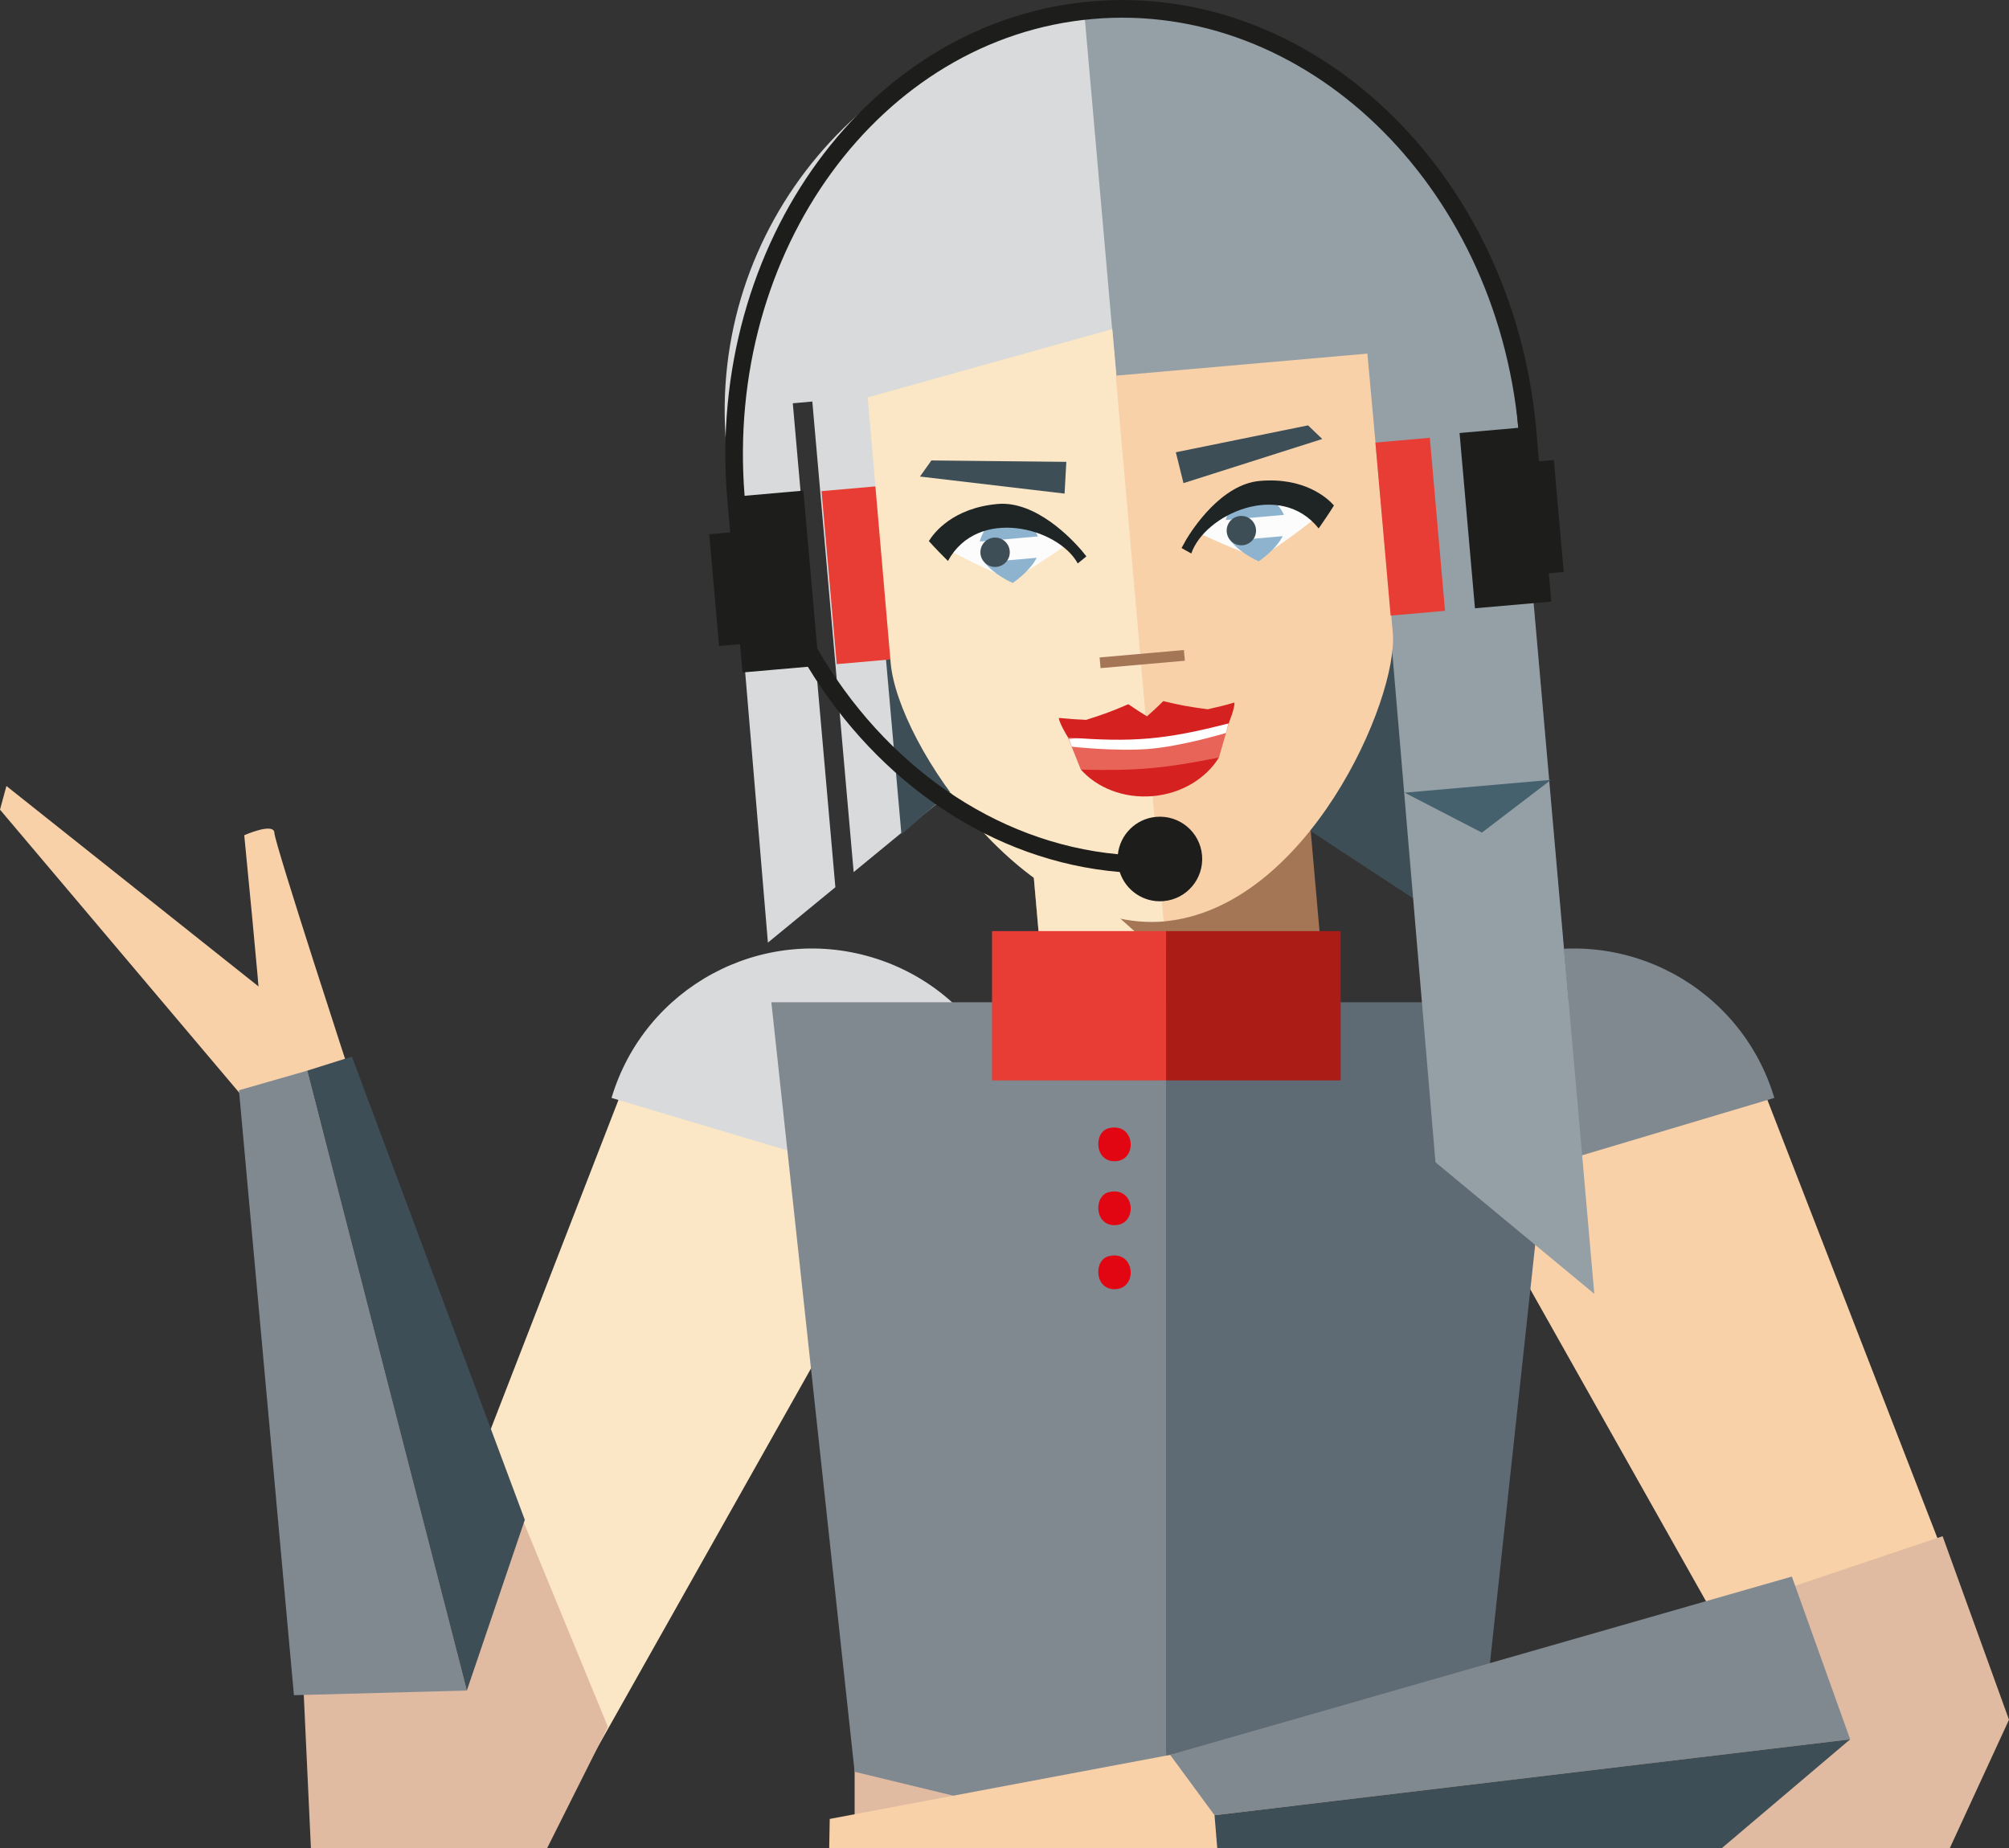 <?xml version="1.0" encoding="UTF-8"?>
<svg id="Ebene_2" data-name="Ebene 2" xmlns="http://www.w3.org/2000/svg" viewBox="0 0 228.42 210.19">
  <rect x="0" y="0" width="228.42" height="210.19" fill="#333333" stroke="none"/>
  <defs>
    <style>
      .cls-1 {
        fill: #5e6a74;
      }

      .cls-2 {
        fill: #f8d1a9;
      }

      .cls-3 {
        fill: #e0bba1;
      }

      .cls-4 {
        fill: #8db3cf;
      }

      .cls-5 {
        fill: #1d1d1b;
      }

      .cls-6 {
        fill: #a47656;
      }

      .cls-7 {
        fill: #fcfcfd;
      }

      .cls-8 {
        fill: #d52120;
      }

      .cls-9 {
        fill: #808990;
      }

      .cls-10 {
        fill: #fbe6c6;
      }

      .cls-11 {
        fill: #e20613;
      }

      .cls-12 {
        fill: #1f2424;
      }

      .cls-13 {
        fill: #fff;
      }

      .cls-14 {
        fill: #e96458;
      }

      .cls-15 {
        fill: #959fa6;
      }

      .cls-16 {
        fill: #45616e;
      }

      .cls-17 {
        fill: #d8dadb;
      }

      .cls-18 {
        fill: #ab1c17;
      }

      .cls-19 {
        fill: #e73d34;
      }

      .cls-20 {
        fill: #3e4e57;
      }
    </style>
  </defs>
  <g id="Ebene_1-2" data-name="Ebene 1">
    <polygon class="cls-3" points="168.18 210.12 97.17 210.17 97.17 199.21 168.18 199.21 168.18 210.12"/>
    <g>
      <polygon class="cls-2" points="32.98 131.1 0 92.07 .73 89.38 32.62 114.74 40.82 126.94 32.98 131.1"/>
      <path class="cls-2" d="M29.55,114.38c0-1.33-1.78-19.4-1.78-19.4,0,0,3.39-1.51,3.43-.26s8.93,28.44,8.93,28.44l-7.76-1.63-2.81-7.15Z"/>
    </g>
    <polygon class="cls-10" points="67.12 200.16 44.85 190.73 71.63 121.7 106.98 129.39 67.12 200.16"/>
    <path class="cls-17" d="M99.13,108.86c-12.59-3.76-25.84,3.4-29.6,15.99l45.59,13.61c3.76-12.59-3.4-25.84-15.99-29.6Z"/>
    <polygon class="cls-2" points="204.15 200.16 226.42 190.73 199.64 121.7 164.29 129.39 204.15 200.16"/>
    <path class="cls-9" d="M172.14,108.86c12.59-3.76,25.84,3.4,29.6,15.99l-45.59,13.61c-3.76-12.59,3.4-25.84,15.99-29.6Z"/>
    <path class="cls-17" d="M82.56,50.66l4.75,56.53,7.67-6.3-4.84-55.03,2.22-.2,4.7,53.51,32.58-26.77L123.46,1.89c-24.76,2.18-43.07,24.01-40.89,48.77Z"/>
    <rect class="cls-6" x="117.61" y="91.83" width="31.83" height="16.01" transform="translate(-8.23 12.07) rotate(-5.02)"/>
    <polygon class="cls-10" points="117.43 98.49 118.37 109.2 131.42 108.06 117.15 95.34 117.43 98.49"/>
    <polygon class="cls-20" points="100.65 74.02 102.49 94.88 110.35 88.02 100.65 74.02"/>
    <polygon class="cls-9" points="132.64 210.07 97.17 201.48 87.7 113.97 132.64 113.97 132.64 210.07"/>
    <polygon class="cls-1" points="132.59 210.17 168.07 201.48 177.53 113.97 132.59 113.97 132.59 210.17"/>
    <g>
      <path class="cls-11" d="M126.05,142.85c2.94-.73,3.34,3.42.97,3.73-2.57.33-2.76-3.28-.97-3.73Z"/>
      <path class="cls-11" d="M126.05,135.57c2.94-.73,3.34,3.42.97,3.73-2.57.33-2.76-3.28-.97-3.73Z"/>
      <path class="cls-11" d="M126.05,128.3c2.94-.73,3.34,3.42.97,3.73-2.57.33-2.76-3.28-.97-3.73Z"/>
    </g>
    <polygon class="cls-20" points="146.54 92.88 178.32 113.73 174.32 68.13 146.83 73.82 146.54 92.88"/>
    <path class="cls-15" d="M123.32,1.85l3.94,44.83,28.5-2.5,7.45,87.99,18.06,14.96-9.17-104.39C169.91,17.99,148.08-.32,123.32,1.85Z"/>
    <rect class="cls-19" x="94.26" y="55.54" width="6.21" height="19.75" transform="translate(-5.35 8.77) rotate(-5.02)"/>
    <polygon class="cls-16" points="168.49 94.68 159.71 90.14 176.35 88.68 168.49 94.68"/>
    <rect class="cls-19" x="112.79" y="105.88" width="19.85" height="16.98"/>
    <rect class="cls-18" x="132.58" y="105.88" width="19.85" height="16.98"/>
    <path class="cls-10" d="M126.46,37.42l-27.81,7.77.36,4.11,2.26,26.1c.82,9.35,15.53,30.74,31.1,29.38,0,0-5.9-67.35-5.9-67.35Z"/>
    <polygon class="cls-20" points="121.04 56.13 121.24 52.52 105.9 52.36 104.6 54.19 121.04 56.13"/>
    <g>
      <path class="cls-2" d="M155.48,40.21l-28.62,2.51,5.45,62.06c16.28-1.45,26.71-25.25,26.05-32.83l-2.89-31.74Z"/>
      <rect class="cls-19" x="157.24" y="50.01" width="6.21" height="19.75" transform="translate(-4.63 14.27) rotate(-5.02)"/>
    </g>
    <polygon class="cls-20" points="134.56 54.94 133.69 51.43 148.72 48.37 150.34 49.92 134.56 54.94"/>
    <rect class="cls-6" x="125.06" y="74.33" width="9.62" height="1.22" transform="translate(-6.06 11.66) rotate(-5.02)"/>
    <g>
      <path class="cls-7" d="M107.85,62.52c2.22,1.24,6.5,3.31,7.18,3.25.77-.07,4.78-2.81,6.47-3.98-.93-1.23-9.17-4.65-13.64.72Z"/>
      <path class="cls-7" d="M149.64,58.85c-1.97,1.61-5.82,4.4-6.5,4.46-.77.07-5.2-1.93-7.06-2.79.71-1.37,8.22-6.18,13.56-1.67Z"/>
      <path class="cls-4" d="M118.01,61c-.81-1.94-3.61-3.22-3.61-3.22,0,0-2.54,1.75-3,3.8l6.61-.58Z"/>
      <path class="cls-4" d="M111.95,63.95c1.08,1.44,3.19,2.34,3.19,2.34,0,0,1.92-1.26,2.73-2.86l-5.92.52Z"/>
      <path class="cls-12" d="M122.9,62.51c-.99-1.15-5.1-5.58-9.46-5.2-5.09.45-7.26,3.28-7.83,4.22.7.79,1.89,1.99,2.17,2.26,3.37-6.19,12.49-3.83,14.76.28,0,0,.98-.8.98-.8l-.62-.77Z"/>
      <circle class="cls-20" cx="113.14" cy="62.8" r="1.67"/>
      <path class="cls-4" d="M139.37,59.13c.45-2.05,3-3.8,3-3.8,0,0,2.81,1.28,3.61,3.22l-6.61.58Z"/>
      <path class="cls-4" d="M145.84,60.97c-.81,1.6-2.73,2.86-2.73,2.86,0,0-2.11-.9-3.19-2.34l5.92-.52Z"/>
      <path class="cls-12" d="M134.81,61.46c.77-1.3,4.05-6.38,8.41-6.77,5.09-.45,7.72,1.96,8.45,2.79-.55.9-1.52,2.29-1.74,2.61-4.39-5.51-12.97-1.59-14.48,2.85,0,.01-1.11-.62-1.11-.62l.48-.87Z"/>
      <circle class="cls-20" cx="141.14" cy="60.34" r="1.67"/>
    </g>
    <polygon class="cls-3" points="145.03 210.19 145.4 201.1 183.57 187.23 220.87 174.69 228.42 195.56 221.69 210.16 145.03 210.19"/>
    <polygon class="cls-2" points="142.28 197.82 94.34 206.84 94.28 210.16 150.21 210.16 142.28 197.82"/>
    <polygon class="cls-9" points="203.73 179.28 210.36 197.79 138.09 206.42 133.04 199.55 203.73 179.28"/>
    <polygon class="cls-20" points="210.36 197.79 195.77 210.16 138.4 210.16 138.09 206.42 210.36 197.79"/>
    <polygon class="cls-3" points="40.82 126.94 32.62 130.5 33.53 171.09 35.35 210.16 62.21 210.16 69.12 196.37 53.36 158.08 40.82 126.94"/>
    <polygon class="cls-9" points="33.42 192.77 53.08 192.24 34.93 121.75 27.17 123.98 33.42 192.77"/>
    <polygon class="cls-20" points="53.08 192.24 59.67 172.83 40.01 120.15 34.93 121.75 53.08 192.24"/>
    <path class="cls-14" d="M139.8,81.96l-1.21,4.19s-5.93,2.02-7.72,2.21-7.98-.84-7.98-.84l-1.47-3.67,18.38-1.89Z"/>
    <path class="cls-8" d="M122.9,87.52c1.82,2.05,4.85,3.3,8.17,3.01s6.09-2.05,7.52-4.39c-6.19,1.25-9.38,1.53-15.69,1.38Z"/>
    <path class="cls-13" d="M139.39,83.35s-5.06,1.53-8.84,1.82c-3.78.29-8.69-.26-8.69-.26l-.33-.88,18.15-1.78-.29,1.1Z"/>
    <path class="cls-8" d="M137.28,80.65c-2.06-.27-3.07-.45-5.02-.92-.71.71-1.08,1.05-1.85,1.73-.87-.54-1.29-.81-2.12-1.38-1.85.8-2.81,1.15-4.79,1.78-1.25-.05-1.88-.1-3.12-.22.09.68.98,2.08,1.05,2.22,7.36.58,11.11.25,18.26-1.6.04-.12.71-1.68.66-2.37-1.22.35-1.83.5-3.06.77Z"/>
    <path class="cls-5" d="M177.79,65.02l-1.12-12.71-1.69.15-.31-3.58s0,0,0,0h0s-.04-.42-.04-.42h0C171.89,19.58,149.29-2.06,124.05.16c-25.24,2.22-43.72,27.47-41.38,56.38h0s.04.42.04.42c0,0,0,0,0,0s0,0,0,0l.31,3.58-2.38.21,1.12,12.71,2.38-.21.28,3.22,7.43-.65c8.04,13.23,21.02,22.13,35.46,23.34.68,2.09,2.71,3.51,4.99,3.31,2.65-.23,4.6-2.57,4.37-5.21-.23-2.65-2.57-4.6-5.21-4.37-2.32.2-4.11,2.02-4.36,4.25-14.03-1.31-26.59-10.24-34.18-23.4l-1.58-17.95-6.68.59c-2.25-27.82,15.42-52.1,39.56-54.22,24.14-2.12,45.77,18.7,48.41,46.49l-6.68.59,1.75,19.93,8.68-.76-.28-3.22,1.69-.15Z"/>
  </g>
</svg>